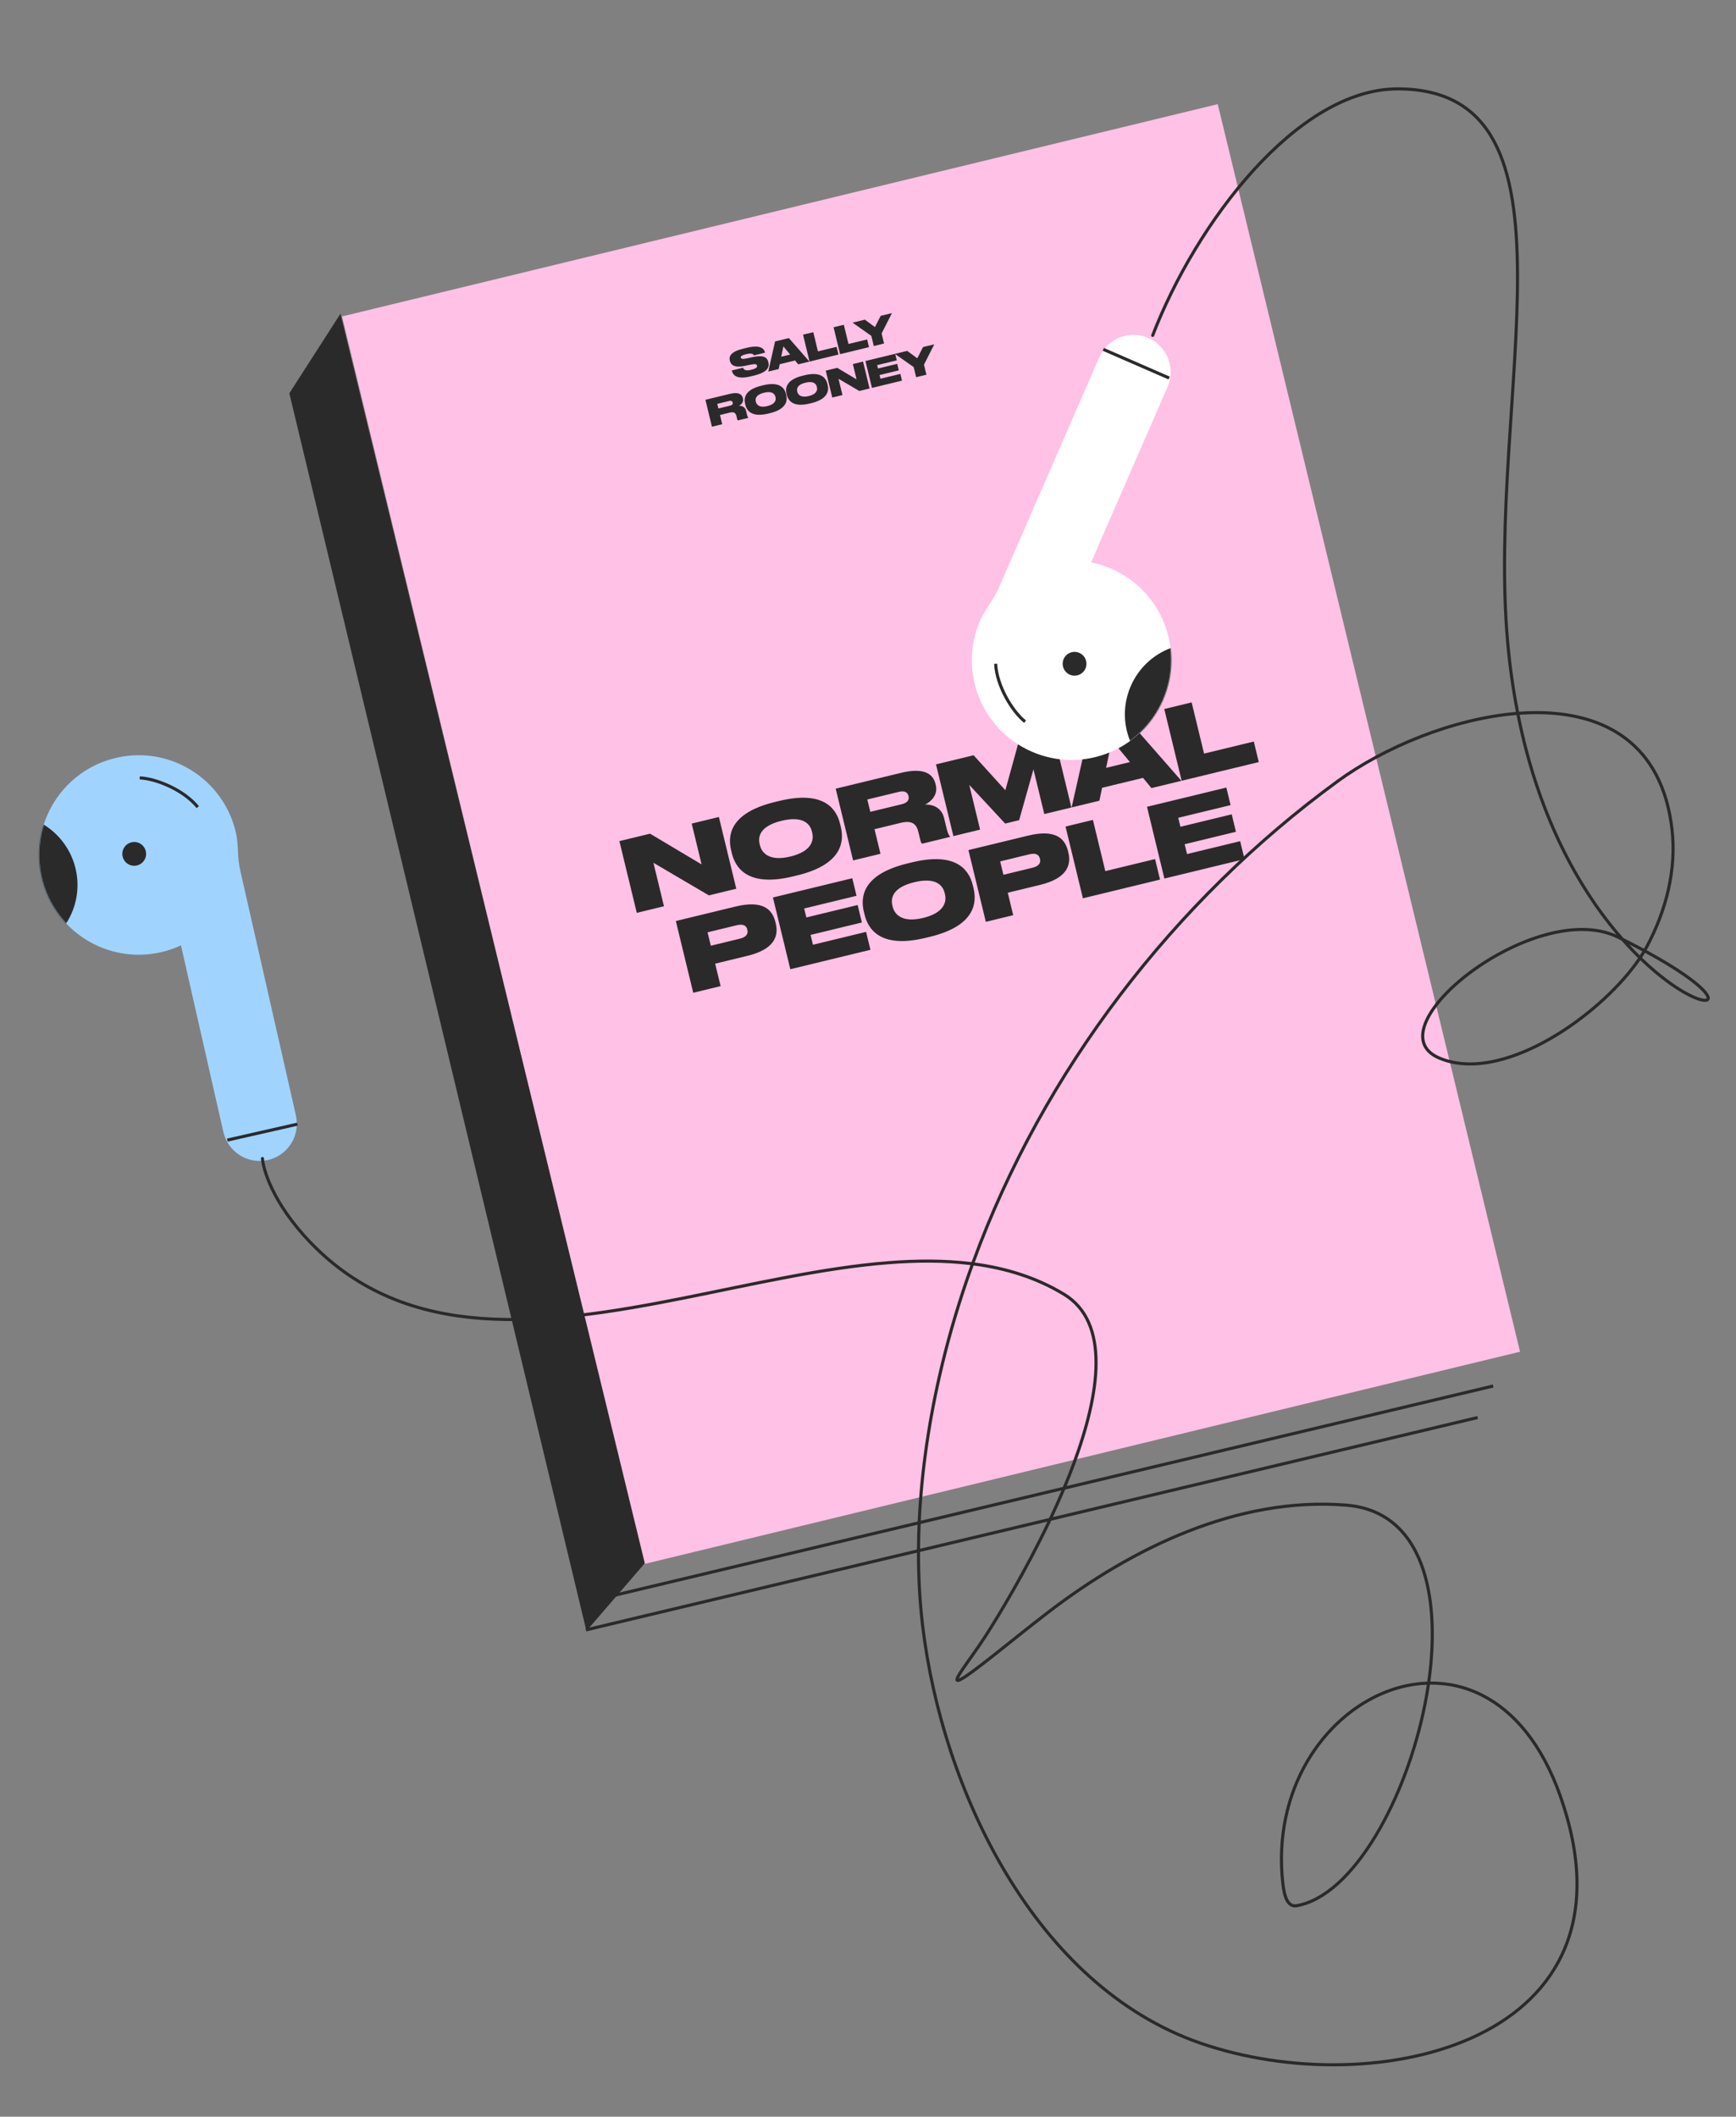 <?xml version="1.0" encoding="UTF-8"?> <svg xmlns="http://www.w3.org/2000/svg" width="1680" height="2048" viewBox="0 0 1680 2048" fill="none"><rect x="0" y="0" width="1680" height="2048" fill="#808080" stroke="none"/><rect x="330.992" y="306.168" width="872" height="1242" transform="rotate(-13.624 330.992 306.168)" fill="#FFC1E6"></rect><path d="M729.587 363.397L726.403 364.169C712.023 367.654 709.103 362.175 708.28 358.782L708.195 358.432L719.111 355.786C719.556 357.16 720.841 359.256 726.509 357.883L726.824 357.806C732.387 356.458 732.904 355.073 732.598 353.814L732.59 353.779C732.268 352.449 731.399 351.771 725.899 352.919L721.037 353.949C710.893 356.111 707.342 353.23 706.367 349.207L706.291 348.892C705.265 344.659 707.2 340.263 719.34 337.321L722.454 336.566C735.33 333.445 739.261 336.827 740.261 340.955L740.329 341.235L729.518 343.855C729.184 342.936 728.183 341.252 722.55 342.618L722.201 342.702C716.987 343.966 716.683 345.003 716.929 346.017L716.938 346.052C717.192 347.102 718.165 347.755 723.089 346.673L727.802 345.642C737.772 343.522 742.18 344.898 743.452 350.146L743.571 350.636C744.63 355.009 743.267 360.081 729.587 363.397ZM764.655 343.044L758.11 335.147L756.013 345.139L764.655 343.044ZM772.462 352.487L769.416 348.78L754.546 352.384L753.569 357.066L743.493 359.508L750.059 330.357L763.425 327.118L783.343 349.85L772.462 352.487ZM777.119 323.799L787.056 321.391L791.558 339.969L809.612 335.593L811.418 343.046L783.428 349.829L777.119 323.799ZM806.683 316.634L816.62 314.225L821.122 332.803L839.176 328.428L840.982 335.88L812.992 342.664L806.683 316.634ZM845.602 334.761L843.227 324.964L825.053 312.181L836.949 309.298L846.72 316.45L852.273 305.584L863.154 302.947L853.181 322.626L855.538 332.352L845.602 334.761ZM694.141 390.743L695.226 395.222L706.632 392.457C708.836 391.923 709.404 390.748 709.098 389.489L709.09 389.454C708.793 388.229 707.786 387.436 705.547 387.979L694.141 390.743ZM696.753 401.519L698.915 410.441L688.979 412.849L682.67 386.819L706.321 381.087C713.913 379.247 717.866 380.882 718.892 385.115L718.985 385.5C719.901 389.279 716.994 391.65 715.144 392.58C718.541 392.534 721.184 394.116 721.998 397.475L722.931 401.324C723.372 403.143 723.778 403.748 724.133 404.144L724.176 404.319L714.029 406.778C713.717 406.557 713.562 406.224 713.384 405.49L712.646 402.446C711.925 399.472 710.188 398.263 706.269 399.213L696.753 401.519ZM736.935 373.148L738.51 372.767C755.304 368.697 759.415 376.183 760.602 381.081L760.856 382.131C762.035 386.994 761.885 395.698 745.056 399.777L743.482 400.158C726.618 404.246 722.499 396.576 721.321 391.713L721.066 390.663C719.879 385.765 720.072 377.236 736.935 373.148ZM750.494 384.309L750.375 383.819C749.705 381.055 747.098 378.094 739.401 379.959C731.564 381.859 730.742 385.651 731.412 388.415L731.514 388.835C732.175 391.564 734.85 394.805 742.547 392.939C750.244 391.074 751.172 387.108 750.494 384.309ZM777.023 363.433L778.597 363.051C795.391 358.981 799.502 366.467 800.689 371.365L800.944 372.415C802.122 377.278 801.972 385.982 785.143 390.061L783.569 390.443C766.705 394.53 762.587 386.86 761.408 381.997L761.154 380.947C759.967 376.049 760.159 367.52 777.023 363.433ZM790.581 374.593L790.462 374.103C789.792 371.339 787.186 368.378 779.488 370.243C771.651 372.143 770.829 375.935 771.499 378.699L771.601 379.119C772.263 381.848 774.937 385.089 782.634 383.224C790.332 381.358 791.259 377.392 790.581 374.593ZM799.106 358.599L810.232 355.903L828.933 367.039L825.346 352.239L835.212 349.848L841.521 375.879L831.585 378.287L811.457 366.459L815.281 382.238L805.415 384.63L799.106 358.599ZM837.519 349.289L866.314 342.31L867.857 348.678L848.859 353.283L849.647 356.536L868.261 352.025L869.795 358.358L851.182 362.869L852.047 366.438L871.325 361.765L872.902 368.273L843.828 375.32L837.519 349.289ZM886.585 364.957L884.211 355.16L866.037 342.378L877.932 339.495L887.704 346.646L893.257 335.78L904.138 333.143L894.164 352.822L896.522 362.549L886.585 364.957Z" fill="#2A2A2A"></path><path d="M599.415 813.802L629.084 806.611L678.954 836.308L669.389 796.842L695.699 790.466L712.523 859.88L686.026 866.302L632.35 834.762L642.548 876.839L616.238 883.216L599.415 813.802ZM749.863 775.956L754.061 774.938C798.844 764.084 809.807 784.048 812.973 797.11L813.651 799.909C816.794 812.877 816.394 836.088 771.518 846.965L767.319 847.982C722.349 858.882 711.367 838.429 708.223 825.46L707.545 822.661C704.379 809.6 704.892 786.855 749.863 775.956ZM786.018 805.717L785.701 804.411C783.915 797.04 776.963 789.143 756.438 794.118C735.539 799.183 733.347 809.296 735.133 816.667L735.405 817.786C737.168 825.063 744.301 833.707 764.827 828.732C785.352 823.757 787.827 813.181 786.018 805.717ZM839.34 773.532L842.234 785.474L872.65 778.102C878.528 776.678 880.04 773.545 879.226 770.187L879.204 770.093C878.412 766.828 875.727 764.713 869.756 766.16L839.34 773.532ZM846.305 802.268L852.071 826.059L825.574 832.481L808.75 763.066L871.82 747.781C892.066 742.874 902.606 747.234 905.342 758.523L905.591 759.549C908.033 769.626 900.28 775.95 895.349 778.429C904.408 778.308 911.456 782.526 913.627 791.483L916.114 801.746C917.29 806.597 918.372 808.212 919.32 809.266L919.433 809.733L892.376 816.29C891.542 815.702 891.129 814.815 890.654 812.855L888.687 804.738C886.765 796.808 882.131 793.585 871.682 796.117L846.305 802.268ZM922.634 808.957L905.81 739.543L942.197 730.724L972.921 764.567L985.114 720.322L1020.01 711.865L1036.83 781.28L1010.61 787.634L1000.12 744.343L986.264 793.536L972.735 796.814L937.986 759.403L948.478 802.693L922.634 808.957ZM1093.48 737.324L1076.03 716.266L1070.43 742.909L1093.48 737.324ZM1114.3 762.505L1106.17 752.62L1066.52 762.23L1063.92 774.715L1037.05 781.227L1054.56 703.492L1090.2 694.854L1143.31 755.472L1114.3 762.505ZM1126.72 686.003L1153.21 679.581L1165.22 729.123L1213.36 717.455L1218.18 737.328L1143.54 755.417L1126.72 686.003ZM723.436 924.767L692.088 932.365L697.357 954.104L670.86 960.525L654.036 891.111L711.881 877.091C737.539 870.873 747.281 879.279 750.379 892.061L750.74 893.554C753.793 906.149 748.814 918.617 723.436 924.767ZM684.739 902.043L687.882 915.011L716.058 908.182C722.123 906.713 724.218 903.538 723.291 899.713L723.223 899.433C722.251 895.421 719.166 893.699 712.915 895.214L684.739 902.043ZM747.998 868.338L824.783 849.728L828.899 866.709L778.237 878.987L780.34 887.664L829.975 875.634L834.068 892.521L784.433 904.551L786.74 914.067L838.147 901.608L842.353 918.962L764.822 937.752L747.998 868.338ZM878.311 835.372L882.509 834.355C927.292 823.501 938.255 843.464 941.421 856.526L942.099 859.325C945.242 872.294 944.842 895.505 899.966 906.382L895.767 907.399C850.797 918.298 839.815 897.846 836.671 884.877L835.993 882.078C832.827 869.016 833.34 846.271 878.311 835.372ZM914.466 865.134L914.149 863.827C912.363 856.457 905.411 848.56 884.886 853.535C863.987 858.6 861.795 868.713 863.581 876.083L863.853 877.203C865.616 884.48 872.749 893.123 893.275 888.149C913.8 883.174 916.275 872.597 914.466 865.134ZM1006.6 856.139L975.25 863.737L980.519 885.476L954.022 891.897L937.198 822.483L995.044 808.463C1020.7 802.245 1030.44 810.651 1033.54 823.433L1033.9 824.926C1036.96 837.521 1031.98 849.989 1006.6 856.139ZM967.901 833.415L971.044 846.383L999.22 839.554C1005.28 838.085 1007.38 834.91 1006.45 831.085L1006.39 830.805C1005.41 826.793 1002.33 825.071 996.077 826.586L967.901 833.415ZM1031.16 799.71L1057.66 793.288L1069.66 842.83L1117.81 831.162L1122.62 851.035L1047.98 869.124L1031.16 799.71ZM1110 780.603L1186.78 761.993L1190.9 778.973L1140.24 791.252L1142.34 799.929L1191.98 787.899L1196.07 804.786L1146.43 816.816L1148.74 826.332L1200.15 813.873L1204.35 831.226L1126.82 850.017L1110 780.603Z" fill="#2A2A2A"></path><path d="M112.851 733.12C164.821 721.309 216.526 753.866 228.336 805.836C231.124 818.105 229.31 828.176 232.524 842.315L286.372 1079.27C290.778 1098.66 278.633 1117.95 259.245 1122.36C239.857 1126.76 220.568 1114.62 216.162 1095.23L175.126 914.649C169 917.507 162.479 919.762 155.619 921.321C103.649 933.132 51.944 900.575 40.134 848.605C28.324 796.634 60.88 744.93 112.851 733.12Z" fill="#A0D4FF"></path><mask id="mask0_2376_652" style="mask-type:alpha" maskUnits="userSpaceOnUse" x="37" y="730" width="194" height="194"><circle cx="134.235" cy="827.221" r="94" transform="rotate(-12.803 134.235 827.221)" fill="#D9D9D9" stroke="black" stroke-width="5"></circle></mask><g mask="url(#mask0_2376_652)"><circle cx="6.492" cy="856.25" r="68.5" transform="rotate(-12.803 6.492 856.25)" fill="#2A2A2A"></circle></g><circle cx="129.887" cy="826.156" r="11.5" transform="rotate(-12.803 129.887 826.156)" fill="#2A2A2A"></circle><path d="M135.235 752.647C150.745 753.221 177.795 764.114 191.386 780.904" stroke="#2A2A2A" stroke-width="3"></path><path d="M219.992 1103.07L287.764 1087.67" stroke="#2A2A2A" stroke-width="3"></path><path d="M998.472 727.248C949.613 705.957 927.265 649.091 948.555 600.232C953.581 588.699 961.011 581.662 966.803 568.369L1063.88 345.6C1071.82 327.373 1093.03 319.036 1111.26 326.979C1129.49 334.921 1137.82 356.136 1129.88 374.363L1055.9 544.128C1062.53 545.457 1069.12 547.506 1075.57 550.316C1124.43 571.606 1146.78 628.473 1125.49 677.331C1104.2 726.189 1047.33 748.538 998.472 727.248Z" fill="white"></path><mask id="mask1_2376_652" style="mask-type:alpha" maskUnits="userSpaceOnUse" x="940" y="542" width="194" height="194"><circle cx="1037.02" cy="638.782" r="94" transform="rotate(-156.455 1037.02 638.782)" fill="#D9D9D9" stroke="black" stroke-width="5"></circle></mask><g mask="url(#mask1_2376_652)"><circle cx="1157.11" cy="691.112" r="68.5" transform="rotate(-156.455 1157.11 691.112)" fill="#2A2A2A"></circle></g><circle cx="1039.89" cy="642.213" r="11.5" transform="rotate(-156.455 1039.89 642.213)" fill="#2A2A2A"></circle><path d="M992.014 698.252C979.863 688.596 964.532 663.79 963.537 642.211" stroke="#2A2A2A" stroke-width="3"></path><path d="M1131.45 365.771L1067.73 338.008" stroke="#2A2A2A" stroke-width="3"></path><path d="M624 1512.5L329.5 303.5L280 380.5L567.5 1578L624 1512.5Z" fill="#2A2A2A"></path><path d="M1352.5 84.5C1376.26 84.5 1395.54 89.222 1411.07 98.028C1426.62 106.839 1438.33 119.684 1447.03 135.777C1464.4 167.892 1469.84 213.024 1470.06 265.22C1470.28 317.448 1465.26 377.054 1461.5 438.19C1457.74 499.372 1455.25 562.138 1460.49 620.866C1462.63 644.858 1465.88 667.414 1470.02 688.589C1475.45 688.199 1480.84 687.989 1486.17 687.972C1519.45 687.865 1550.39 695.285 1574.25 713.399C1598.14 731.541 1614.74 760.274 1619.57 802.404C1624.07 841.662 1613.77 881.576 1595.05 916.545C1594.57 917.456 1594.06 918.373 1593.53 919.296C1609.22 927.83 1621.47 935.368 1630.72 941.787C1637.72 946.643 1643.03 950.872 1646.83 954.423C1650.59 957.938 1653 960.899 1654.02 963.228C1654.53 964.386 1654.79 965.612 1654.46 966.739C1654.1 967.974 1653.14 968.718 1652.02 969.067C1650.95 969.4 1649.66 969.417 1648.25 969.236C1646.82 969.053 1645.17 968.649 1643.32 968.04C1635.94 965.611 1624.94 959.721 1611.94 950.029C1604.35 944.377 1596.06 937.414 1587.38 929.059C1570.11 954.227 1540.5 982.096 1507.62 1002.29C1469.24 1025.86 1425.86 1039.31 1392.21 1025.05C1383.53 1021.37 1378.31 1015.97 1376.27 1009.31C1374.24 1002.69 1375.44 995.13 1378.95 987.265C1385.95 971.554 1402.44 953.952 1423.38 938.591C1444.34 923.204 1469.94 909.934 1495.36 902.979C1519.79 896.292 1544.25 895.395 1564.25 904.295C1526.86 859.969 1487.43 791.047 1467.59 691.784C1406.52 696.815 1339.99 724.53 1295.29 757.147C1137.36 872.396 1010.81 1036.97 943.266 1221.52C974.468 1225.72 1003.77 1234.82 1030.39 1250.92C1053.45 1264.86 1062.27 1289.44 1062.19 1318.88C1062.1 1348.31 1053.13 1382.89 1040.27 1417.39C1037.74 1424.19 1035.05 1430.98 1032.25 1437.74L1444.65 1339.54L1445.35 1342.46L1030.82 1441.17C1027.03 1450.17 1023.05 1459.09 1018.97 1467.83L1429.65 1370.04L1430.35 1372.96L1017.34 1471.3C994.295 1520.07 968.32 1563.02 955.031 1583.67C947.235 1595.78 938.303 1607.75 932.83 1615.82C931.451 1617.85 930.291 1619.63 929.408 1621.13C928.683 1622.35 928.181 1623.32 927.89 1624.04C928.08 1623.97 928.297 1623.87 928.54 1623.76C931.074 1622.57 935.536 1619.55 941.434 1615.19C947.289 1610.86 954.443 1605.29 962.311 1599.08C978.03 1586.65 996.594 1571.65 1013.17 1558.94C1094.75 1496.37 1197.58 1446.26 1303.05 1454.78C1323.11 1456.41 1339.21 1463.47 1351.75 1474.68C1364.27 1485.88 1373.16 1501.13 1378.95 1519.02C1388.79 1549.41 1389.74 1587.57 1384.24 1626.92C1401.72 1626.79 1419.25 1630.71 1435.83 1639.29C1466.35 1655.07 1493.5 1686.55 1511.34 1737.09C1532.49 1797.01 1531.88 1845.84 1516.22 1884.44C1500.56 1923.04 1469.92 1951.21 1431.44 1969.97C1354.55 2007.46 1245.99 2007.55 1161.16 1978.2C1080.42 1950.27 1017.68 1888.54 972.791 1814.09C927.901 1739.63 900.797 1652.34 891.368 1573.06C888.644 1550.15 887.325 1526.49 887.354 1502.26L567.347 1578.46L566.651 1575.54L887.367 1499.17C887.414 1491.23 887.603 1483.24 887.937 1475.19L582.347 1547.96L581.651 1545.04L888.074 1472.07C890.309 1423.35 897.722 1372.74 909.894 1321.73C917.784 1288.67 927.588 1256.05 939.164 1224.02C913.742 1220.93 887.01 1221.04 859.356 1223.23C796.581 1228.22 729.316 1243.95 662.104 1257.34C527.948 1284.05 393.88 1301.46 299.264 1203.08C261.278 1163.59 252.916 1129.8 252.501 1120.98C252.462 1120.15 253.101 1119.45 253.929 1119.41C254.756 1119.37 255.458 1120.01 255.497 1120.84C255.871 1128.78 263.828 1161.91 301.426 1201C394.765 1298.05 527.13 1281.15 661.518 1254.39C728.577 1241.04 796.113 1225.25 859.118 1220.24C887.142 1218.02 914.32 1217.92 940.215 1221.13C1007.92 1035.73 1134.96 870.435 1293.52 754.724C1338.5 721.902 1405.39 693.981 1467.01 688.823C1462.88 667.645 1459.64 645.1 1457.5 621.133C1452.24 562.164 1454.75 499.205 1458.51 438.007C1462.27 376.763 1467.28 317.33 1467.06 265.232C1466.84 213.103 1461.38 168.621 1444.39 137.204C1435.91 121.531 1424.58 109.131 1409.59 100.638C1394.6 92.14 1375.86 87.5 1352.5 87.5C1304.4 87.501 1255.9 119.732 1214.11 165.758C1172.37 211.732 1137.59 271.193 1116.9 325.037C1116.6 325.81 1115.73 326.197 1114.96 325.899C1114.19 325.602 1113.8 324.734 1114.1 323.961C1134.91 269.805 1169.88 210.017 1211.89 163.741C1253.85 117.518 1303.11 84.501 1352.5 84.5ZM1302.81 1457.77C1198.41 1449.33 1096.32 1498.95 1015 1561.32C998.441 1574.02 979.93 1588.98 964.171 1601.43C956.3 1607.65 949.114 1613.25 943.218 1617.61C937.364 1621.93 932.665 1625.13 929.817 1626.47C929.098 1626.81 928.438 1627.07 927.851 1627.21C927.308 1627.33 926.593 1627.42 925.922 1627.13C925.091 1626.78 924.707 1626.05 924.625 1625.35C924.554 1624.75 924.689 1624.13 924.857 1623.6C925.203 1622.52 925.912 1621.14 926.826 1619.6C927.755 1618.03 928.955 1616.18 930.348 1614.13C935.962 1605.86 944.707 1594.16 952.508 1582.04C965.568 1561.75 990.892 1519.89 1013.59 1472.2L890.356 1501.54C890.3 1525.91 891.611 1549.7 894.348 1572.71C903.731 1651.61 930.713 1738.49 975.36 1812.54C1020.01 1886.6 1082.26 1947.73 1162.14 1975.37C1246.38 2004.51 1354.09 2004.34 1430.13 1967.28C1468.11 1948.76 1498.12 1921.08 1513.44 1883.31C1528.76 1845.56 1529.49 1797.51 1508.52 1738.09C1490.86 1688.07 1464.13 1657.3 1434.45 1641.95C1418.19 1633.54 1400.98 1629.72 1383.81 1629.93C1382.93 1635.87 1381.9 1641.84 1380.74 1647.81C1371.68 1694.38 1354.23 1741.19 1332.15 1777.6C1310.13 1813.93 1283.28 1840.29 1255.27 1845.29C1252.69 1845.75 1250.43 1845.34 1248.5 1844.17C1246.61 1843.01 1245.17 1841.2 1244.05 1839.05C1241.84 1834.79 1240.69 1828.81 1239.99 1822.64C1229.64 1731.76 1279.35 1659.58 1340.83 1635.52C1353.91 1630.4 1367.52 1627.46 1381.2 1626.99C1386.74 1587.74 1385.79 1549.88 1376.09 1519.94C1370.42 1502.42 1361.78 1487.67 1349.75 1476.92C1337.73 1466.18 1322.26 1459.35 1302.81 1457.77ZM1380.76 1630.01C1367.62 1630.53 1354.53 1633.38 1341.92 1638.32C1281.79 1661.85 1232.77 1732.69 1242.97 1822.3C1243.67 1828.43 1244.78 1833.93 1246.72 1837.66C1247.68 1839.51 1248.79 1840.83 1250.06 1841.6C1251.3 1842.36 1252.81 1842.68 1254.74 1842.33C1281.41 1837.58 1307.66 1812.22 1329.59 1776.05C1351.46 1739.97 1368.79 1693.51 1377.8 1647.24C1378.92 1641.48 1379.91 1635.73 1380.76 1630.01ZM890.97 1474.47C890.627 1482.52 890.427 1490.52 890.371 1498.46L1015.24 1468.72C1019.35 1459.97 1023.37 1451.04 1027.2 1442.03L890.97 1474.47ZM942.215 1224.41C930.577 1256.53 920.727 1289.26 912.812 1322.43C900.749 1372.98 893.383 1423.1 891.11 1471.35L1028.64 1438.6C1031.73 1431.21 1034.69 1423.78 1037.46 1416.34C1050.27 1381.97 1059.1 1347.78 1059.19 1318.88C1059.27 1289.99 1050.64 1266.67 1028.83 1253.48C1002.45 1237.53 973.333 1228.52 942.215 1224.41ZM1565.25 908.074C1545.76 898.478 1521.19 899.021 1496.15 905.872C1471.14 912.716 1445.87 925.804 1425.15 941.01C1404.4 956.241 1388.38 973.465 1381.69 988.485C1378.35 995.985 1377.4 1002.76 1379.14 1008.43C1380.85 1014.04 1385.29 1018.86 1393.38 1022.29C1425.61 1035.94 1467.85 1023.19 1506.05 999.731C1538.86 979.581 1568.28 951.776 1585.2 926.938C1579.97 921.808 1574.61 916.177 1569.19 910.028C1567.9 909.382 1566.59 908.729 1565.25 908.074ZM1592.01 921.886C1591.08 923.421 1590.1 924.97 1589.08 926.531C1597.81 934.963 1606.14 941.965 1613.73 947.624C1626.6 957.215 1637.3 962.901 1644.25 965.19C1645.98 965.761 1647.45 966.109 1648.63 966.261C1649.84 966.416 1650.65 966.352 1651.12 966.203C1651.55 966.071 1651.57 965.932 1651.58 965.894C1651.63 965.748 1651.66 965.312 1651.27 964.434C1650.5 962.688 1648.48 960.072 1644.78 956.615C1641.12 953.194 1635.94 949.054 1629.01 944.252C1619.85 937.894 1607.67 930.397 1592.01 921.886ZM1576.62 913.774C1580.08 917.53 1583.52 921.07 1586.89 924.397C1587.75 923.074 1588.58 921.76 1589.37 920.457C1585.34 918.292 1581.09 916.064 1576.62 913.774ZM1486.18 690.972C1481.04 690.988 1475.84 691.186 1470.6 691.555C1491.18 794.143 1532.75 863.993 1571.06 907.605C1578.19 911.165 1584.79 914.588 1590.89 917.869C1591.42 916.949 1591.92 916.036 1592.41 915.129C1610.91 880.567 1621 841.264 1616.59 802.745C1611.84 761.277 1595.56 733.352 1572.43 715.789C1549.27 698.199 1519.05 690.866 1486.18 690.972Z" fill="#2A2A2A"></path></svg> 